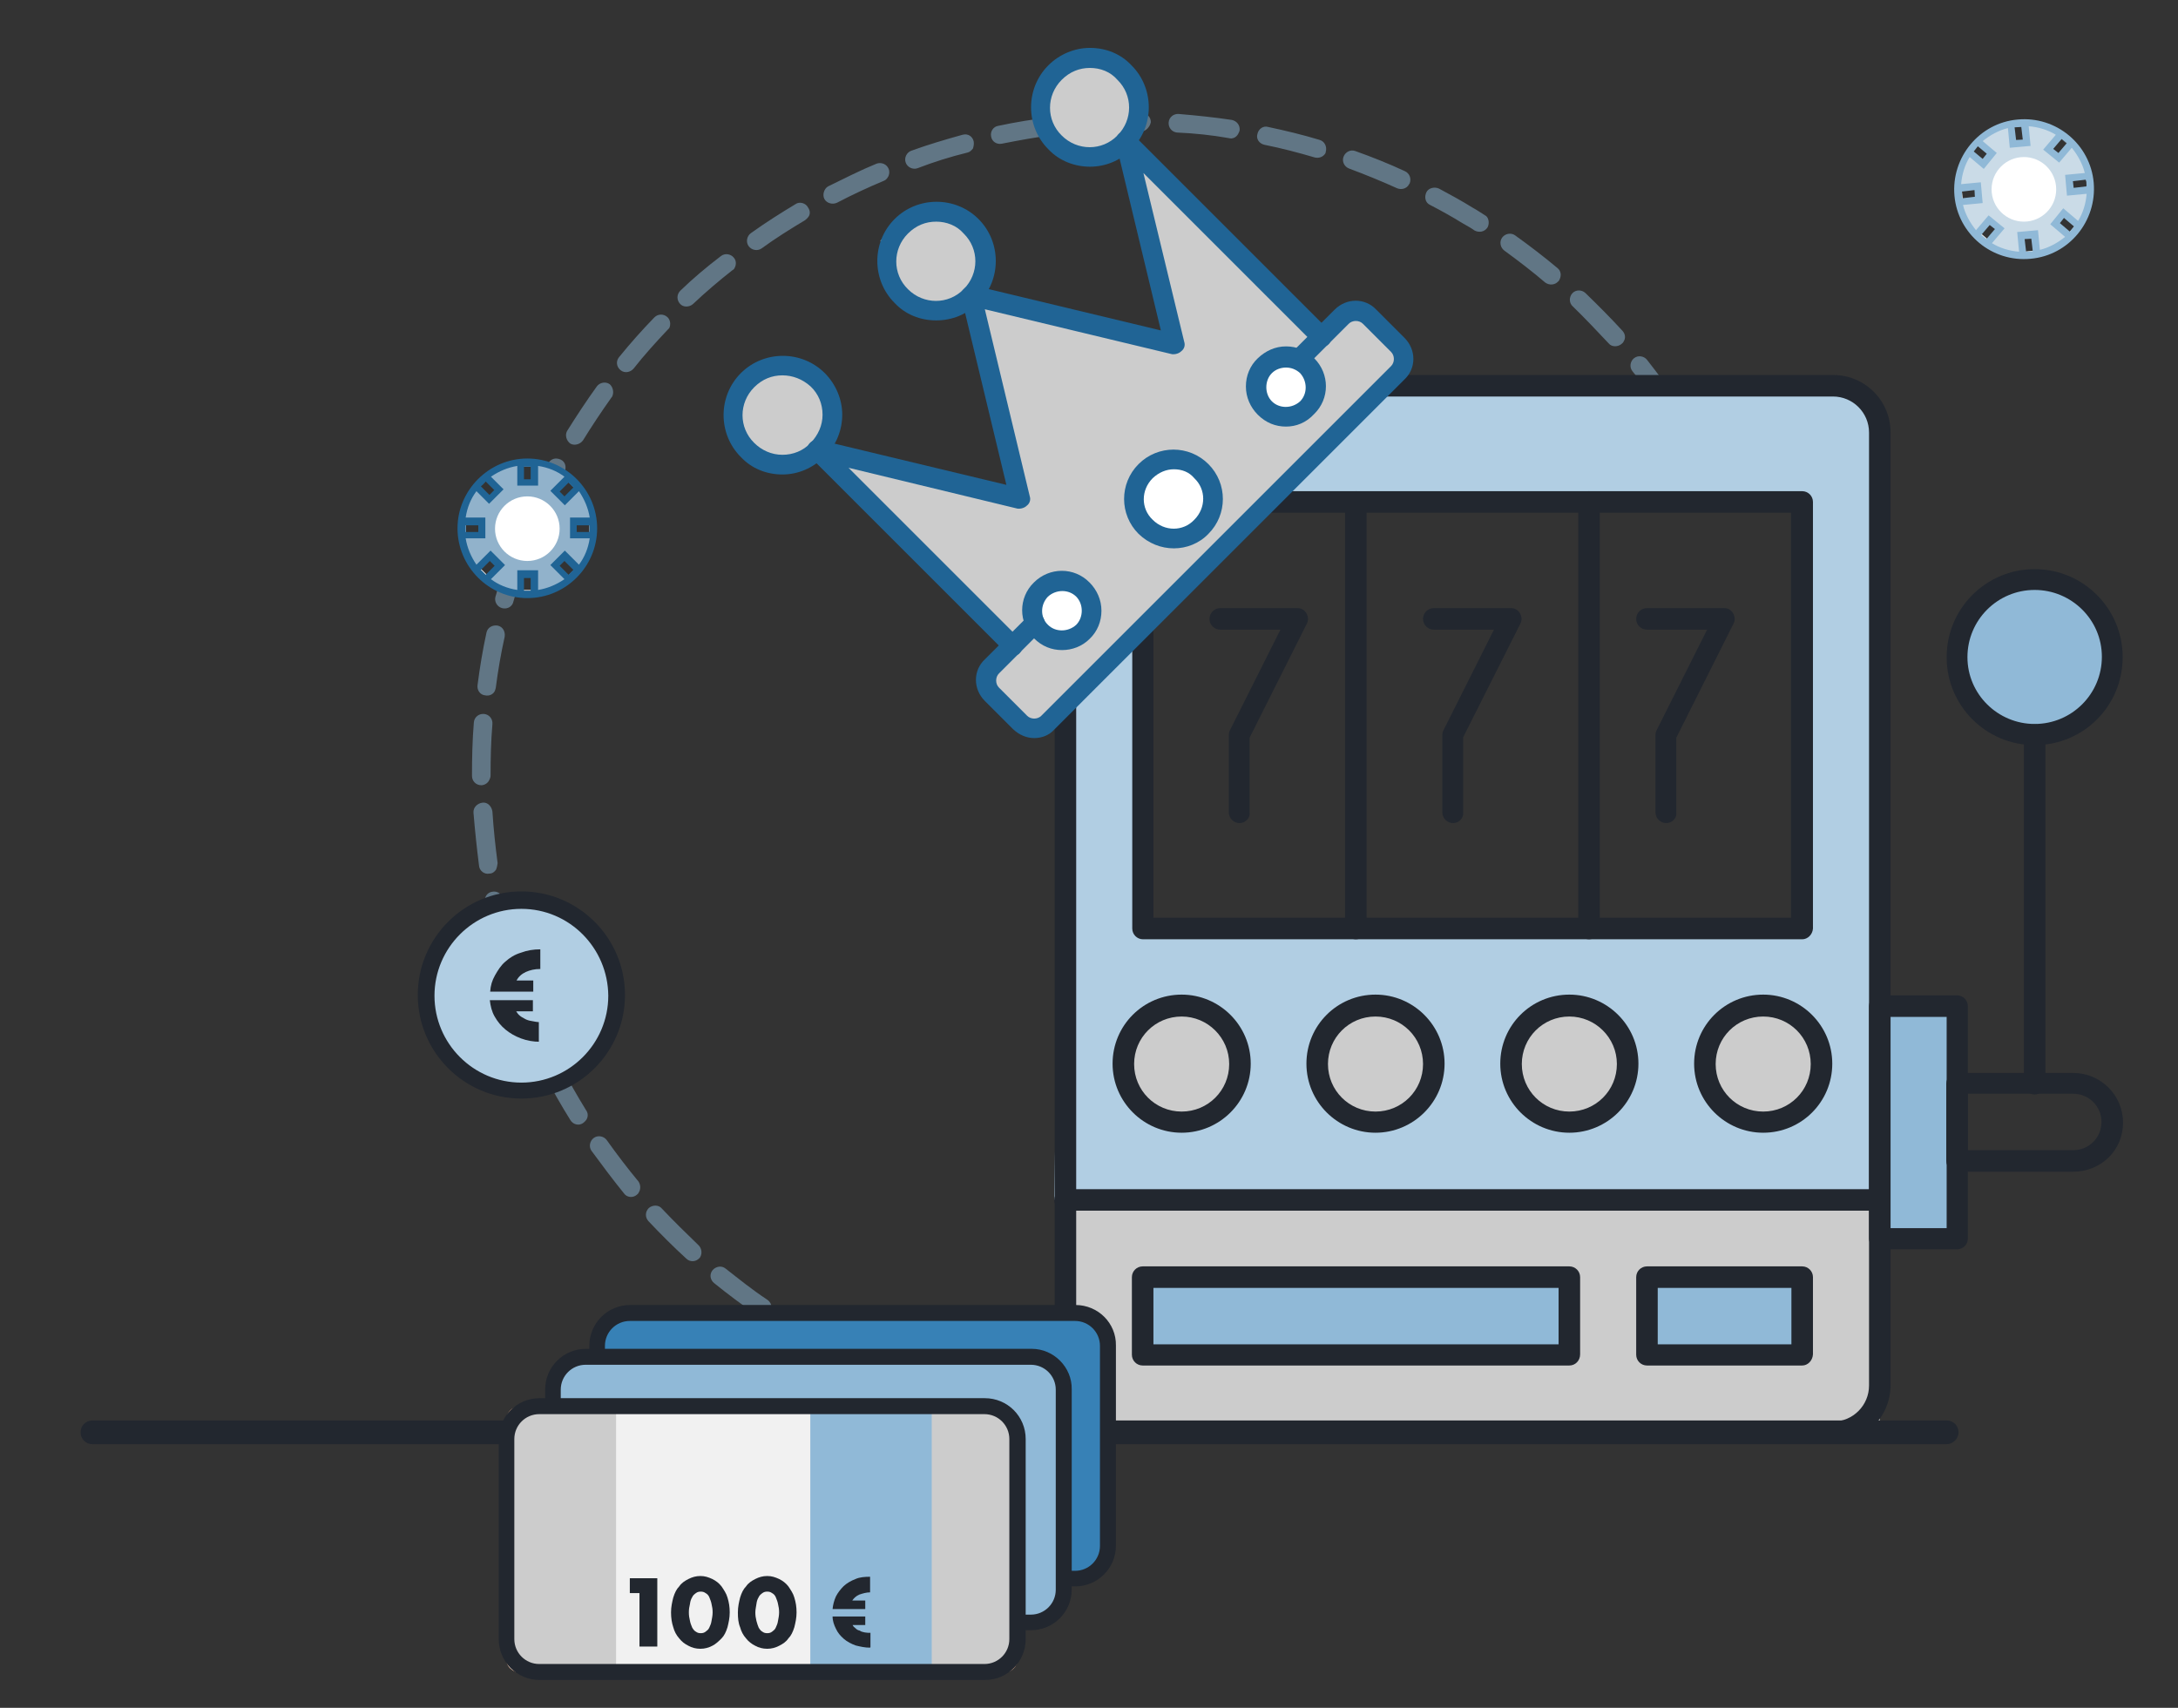 <?xml version="1.0" encoding="UTF-8"?> <!-- Generator: Adobe Illustrator 24.1.0, SVG Export Plug-In . SVG Version: 6.00 Build 0) --> <svg xmlns="http://www.w3.org/2000/svg" xmlns:xlink="http://www.w3.org/1999/xlink" version="1.1" id="Layer_1" x="0px" y="0px" viewBox="0 0 586.5 460" style="enable-background:new 0 0 586.5 460;" xml:space="preserve"><rect x="0" y="0" width="586.5" height="460" fill="#333333" stroke="none"/> <style type="text/css"> .st0{fill:#CCCCCC;} .st1{opacity:0.5;} .st2{fill:#90B9D7;} .st3{opacity:0.3;fill:#FFFFFF;} .st4{fill:#22272F;} .st5{fill:#206495;} .st6{fill:#FFFFFF;} .st7{fill:none;} .st8{fill:#3781B6;} .st9{fill:#F96E21;} .st10{fill:#F1F1F1;} .st11{opacity:0.4;fill:#90B9D7;} </style> <rect x="286.8" y="320.3" class="st0" width="219.4" height="65.5"></rect> <g class="st1"> <path class="st2" d="M297.3,384.3c-0.5,0.8-1.3,1.3-2.3,1.3c-4.8-0.3-9.6-0.8-14.3-1.4c-1.4-0.1-2.3-1.4-2.1-2.8 c0.3-1.4,1.4-2.3,2.8-2.1c4.5,0.6,9.2,1,13.9,1.3c1.4,0.1,2.4,1.3,2.4,2.7C297.6,383.5,297.4,383.9,297.3,384.3z M452.1,111 c-0.1,0.3-0.4,0.6-0.8,0.8c-1.1,0.8-2.7,0.5-3.4-0.6c-2.7-3.9-5.4-7.7-8.3-11.2c-0.9-1.1-0.6-2.7,0.4-3.5c1.1-0.9,2.7-0.6,3.5,0.4 c2.9,3.7,5.8,7.6,8.5,11.5C452.6,109.2,452.6,110.2,452.1,111z M273.5,381.3c-0.5,0.9-1.5,1.4-2.7,1.1c-4.7-0.9-9.5-2-14-3.3 c-1.4-0.4-2.1-1.8-1.8-3c0.4-1.4,1.8-2.1,3-1.8c4.4,1.3,9,2.3,13.5,3.2c1.4,0.3,2.3,1.5,2,2.9C273.7,380.8,273.6,381,273.5,381.3z M437.2,92c-0.1,0.3-0.3,0.4-0.5,0.6c-1,0.9-2.7,0.9-3.5-0.1c-3.2-3.4-6.4-6.8-9.7-10c-1-0.9-1-2.5-0.1-3.5c0.9-1,2.5-1,3.5-0.1 c3.4,3.3,6.8,6.7,10,10.2C437.7,90,437.8,91.1,437.2,92z M250.2,375.1c-0.6,1-1.8,1.5-2.9,1c-4.5-1.5-9-3.3-13.4-5.2 c-1.3-0.5-1.9-2-1.3-3.3c0.5-1.3,2-1.9,3.3-1.3c4.3,1.9,8.6,3.5,13,5.1c1.3,0.5,2,1.9,1.5,3.2C250.4,374.8,250.4,375,250.2,375.1z M419.9,75.4c-0.1,0.1-0.1,0.3-0.3,0.4c-0.9,1-2.4,1.1-3.5,0.3c-3.5-3-7.3-5.9-11-8.6c-1.1-0.8-1.4-2.4-0.6-3.5 c0.8-1.1,2.4-1.4,3.5-0.6c3.9,2.8,7.7,5.7,11.4,8.8C420.4,73,420.5,74.3,419.9,75.4z M228,365.7c-0.6,1.1-2.1,1.5-3.3,0.9 c-3.8-1.9-7.7-4-11.5-6.3l-1-0.6c-1.1-0.8-1.5-2.4-0.8-3.4c0.8-1.1,2.3-1.5,3.4-0.8l1,0.6c3.7,2.1,7.4,4.3,11.1,6.2 c1.3,0.6,1.8,2.1,1.1,3.4C228.1,365.6,228.1,365.7,228,365.7z M400.6,61.2L400.6,61.2c-0.8,1.3-2.3,1.5-3.5,0.9 c-1.1-0.8-2.3-1.4-3.3-2c-2.9-1.8-5.8-3.4-8.7-4.9c-1.3-0.6-1.6-2.1-1-3.4c0.5-1.1,2.1-1.6,3.4-1c3,1.6,6.1,3.3,9,5.1 c1.1,0.6,2.3,1.4,3.4,2.1C400.8,58.4,401.2,60,400.6,61.2z M207.4,353.5c0,0,0,0.1-0.1,0.1c-0.8,1.1-2.4,1.4-3.5,0.6 c-3.9-2.7-7.8-5.6-11.5-8.6c-1.1-0.9-1.3-2.4-0.4-3.5c0.9-1,2.4-1.3,3.5-0.4c3.7,2.9,7.3,5.8,11.1,8.3 C207.8,350.8,208.1,352.4,207.4,353.5z M379.4,49.7c-0.6,1.1-2,1.5-3.2,1c-4.2-1.9-8.6-3.7-12.9-5.3c-1.3-0.5-2-1.9-1.5-3.2 c0.5-1.3,1.9-2,3.2-1.5c4.5,1.6,9,3.4,13.3,5.4c1.3,0.6,1.8,2,1.3,3.3C379.5,49.6,379.4,49.6,379.4,49.7z M188.6,338.5 c-0.1,0.1-0.1,0.3-0.3,0.4c-0.9,1-2.5,1.1-3.5,0.1c-3.5-3.2-6.9-6.6-10.2-10.1c-0.9-1-0.9-2.5,0.1-3.5c1-0.9,2.7-0.9,3.5,0.1 c3.2,3.4,6.6,6.7,9.8,9.8C189,336.2,189.1,337.6,188.6,338.5z M356.9,41.3c-0.6,1-1.8,1.4-2.9,1.1c-4.4-1.3-9-2.5-13.5-3.4 c-1.4-0.3-2.3-1.6-1.9-2.9c0.3-1.4,1.6-2.3,2.9-1.9c4.7,1,9.3,2.1,13.9,3.5c1.3,0.4,2,1.8,1.6,3.2C357,40.9,357,41.1,356.9,41.3z M172,321.2c-0.1,0.3-0.4,0.5-0.5,0.6c-1,0.9-2.7,0.8-3.5-0.4c-3-3.7-5.9-7.6-8.7-11.4c-0.8-1.1-0.5-2.7,0.6-3.5 c1.1-0.8,2.7-0.5,3.5,0.6c2.7,3.8,5.6,7.6,8.5,11.1C172.5,319,172.6,320.3,172,321.2z M333.4,36.1c-0.5,0.9-1.5,1.4-2.5,1.1 c-4.5-0.8-9.2-1.3-13.9-1.5c-1.4-0.1-2.4-1.3-2.3-2.7c0.1-1.4,1.3-2.4,2.7-2.3c4.8,0.4,9.6,0.9,14.3,1.6c1.4,0.3,2.3,1.5,2.1,2.9 C333.7,35.5,333.6,35.7,333.4,36.1z M157.9,301.6c-0.3,0.4-0.5,0.6-0.9,0.9c-1.1,0.8-2.7,0.4-3.4-0.8c-2.5-4-4.9-8.2-7.1-12.5 c-0.6-1.3-0.1-2.8,1.1-3.4c1.3-0.6,2.8-0.1,3.4,1.1c2.1,4.2,4.4,8.2,6.8,12.1C158.4,299.8,158.4,300.8,157.9,301.6z M309.4,34.1 c-0.5,0.8-1.3,1.3-2.1,1.3c-4.7,0-9.3,0.1-13.9,0.4c-1.4,0.1-2.5-1-2.7-2.3c-0.1-1.4,0.9-2.5,2.3-2.7c4.7-0.3,9.6-0.5,14.4-0.4 c1.4,0,2.5,1.1,2.5,2.5C309.8,33.3,309.7,33.7,309.4,34.1z M146.7,280.3c-0.3,0.4-0.6,0.8-1.1,1c-1.3,0.5-2.8,0-3.3-1.3 c-1.9-4.4-3.7-8.8-5.3-13.4c-0.5-1.3,0.3-2.8,1.5-3.2c1.3-0.5,2.8,0.3,3.2,1.5c1.5,4.4,3.3,8.7,5.2,13 C147.2,278.8,147.2,279.6,146.7,280.3z M285.5,35.3c-0.4,0.6-1,1.1-1.9,1.1c-4.5,0.5-9.2,1.4-13.8,2.3c-1.4,0.3-2.7-0.6-2.9-1.9 c-0.3-1.4,0.6-2.7,1.9-2.9c4.7-1,9.5-1.8,14.1-2.3c1.4-0.1,2.7,0.8,2.8,2.1C286,34.3,285.8,35,285.5,35.3z M138.5,257.7 c-0.3,0.5-0.9,0.9-1.5,1.1c-1.4,0.4-2.7-0.4-3-1.8c-1.3-4.5-2.4-9.2-3.4-13.9c-0.3-1.4,0.6-2.7,1.9-2.9c1.4-0.3,2.7,0.6,2.9,1.9 c0.9,4.5,2,9.1,3.3,13.5C139,256.4,138.9,257.2,138.5,257.7z M262,40c-0.4,0.5-0.9,1-1.5,1.1c-4.5,1.1-9,2.5-13.4,4.2 c-1.3,0.5-2.8-0.3-3.2-1.5c-0.5-1.3,0.3-2.8,1.5-3.2c4.4-1.6,9.1-3,13.8-4.3c1.4-0.4,2.7,0.4,3,1.8C262.3,38.7,262.2,39.4,262,40z M133.6,234.2c-0.4,0.6-1,1.1-1.8,1.1c-1.4,0.3-2.7-0.8-2.8-2.1c-0.6-4.7-1.1-9.5-1.5-14.3c-0.1-1.4,1-2.5,2.4-2.7s2.5,1,2.7,2.4 c0.3,4.7,0.8,9.3,1.4,13.9C133.9,233.2,133.8,233.7,133.6,234.2z M239.1,47.7c-0.3,0.5-0.6,0.8-1.1,1c-4.3,1.8-8.6,3.8-12.6,5.9 c-1.3,0.6-2.8,0.1-3.4-1c-0.6-1.1-0.1-2.8,1-3.4c4.3-2.1,8.6-4.3,13-6.1c1.3-0.5,2.8,0.1,3.3,1.4C239.6,46.2,239.5,47.1,239.1,47.7 z M131.7,210.2c-0.4,0.8-1.3,1.3-2.1,1.3c-1.4,0-2.5-1.1-2.5-2.5c0-4.8,0.1-9.6,0.5-14.4c0.1-1.4,1.3-2.4,2.7-2.3 c1.4,0.1,2.4,1.3,2.3,2.7c-0.4,4.7-0.5,9.3-0.5,13.9C132.1,209.4,131.9,209.8,131.7,210.2z M217.7,58.4c-0.3,0.4-0.5,0.6-0.9,0.9 c-4,2.4-8,4.9-11.7,7.6c-1.1,0.8-2.7,0.5-3.5-0.6c-0.8-1.1-0.5-2.7,0.6-3.5c3.9-2.8,8-5.4,12-7.8c1.1-0.8,2.8-0.3,3.4,0.9 C218.2,56.8,218.2,57.7,217.7,58.4z M133.2,186.2c-0.5,0.9-1.5,1.3-2.5,1.1c-1.4-0.1-2.3-1.4-2.1-2.8c0.6-4.7,1.4-9.5,2.4-14.1 c0.3-1.4,1.6-2.1,3-1.9c1.4,0.3,2.1,1.6,1.9,3c-1,4.5-1.8,9.1-2.4,13.8C133.4,185.7,133.3,186,133.2,186.2z M197.8,72.2 c-0.1,0.3-0.4,0.5-0.6,0.6c-3.7,2.9-7.2,5.9-10.6,9.1c-1,0.9-2.7,0.9-3.5-0.1c-0.9-1-0.9-2.5,0.1-3.5c3.4-3.3,7.1-6.4,10.9-9.3 c1.1-0.9,2.7-0.6,3.5,0.4C198.3,70.2,198.3,71.3,197.8,72.2z M138,162.7c-0.5,0.9-1.6,1.4-2.8,1.1c-1.4-0.4-2.1-1.8-1.8-3 c1.3-4.5,2.8-9.2,4.4-13.6c0.5-1.3,1.9-2,3.2-1.5c1.3,0.5,2,1.9,1.5,3.2c-1.6,4.4-3,8.8-4.3,13.3 C138.2,162.3,138.1,162.5,138,162.7z M180.2,88.4c-0.1,0.1-0.3,0.3-0.4,0.4c-3.2,3.4-6.3,6.8-9.2,10.5c-0.9,1-2.4,1.3-3.5,0.4 s-1.3-2.4-0.4-3.5c3-3.7,6.2-7.3,9.5-10.7c1-1,2.5-1,3.5-0.1C180.5,86.1,180.7,87.4,180.2,88.4z M145.9,140c-0.6,1-2,1.5-3.2,1 c-1.3-0.5-1.9-2-1.3-3.3c1.9-4.4,3.9-8.7,6.2-12.9c0.8-1.3,2.1-1.6,3.4-1s1.6,2.1,1,3.4c-2.1,4-4.2,8.3-6.1,12.6 C146.1,139.9,146.1,140,145.9,140z M164.8,106.9l-0.1,0.1c-2.7,3.8-5.3,7.7-7.7,11.6c-0.8,1.1-2.3,1.5-3.4,0.9 c-1.1-0.8-1.5-2.3-0.9-3.4l0,0c2.5-4,5.2-8.1,8-12c0.8-1.1,2.4-1.4,3.5-0.6C165.1,104.3,165.4,105.8,164.8,106.9z"></path> </g> <rect x="308.2" y="343.5" class="st2" width="114.5" height="21"></rect> <rect x="506.3" y="270.2" class="st2" width="20.9" height="63.4"></rect> <rect x="443.4" y="343.5" class="st2" width="42.8" height="22.6"></rect> <path class="st2" d="M503.2,106.2l-9.7-3.7H375.1c0,0-79,25.9-81.1,25.3c-2-0.6-8.1,64.9-8.1,64.9l-2,130.5l222.2,2.9l0.1-205 L503.2,106.2z M486.1,250.1h-178V136.2h178V250.1z"></path> <path class="st3" d="M503.2,106.2l-9.7-3.7H375.1c0,0-79,25.9-81.1,25.3c-2-0.6-8.1,64.9-8.1,64.9l-2,130.5l222.2,2.9l0.1-205 L503.2,106.2z M486.1,250.1h-178V136.2h178V250.1z"></path> <circle class="st2" cx="547.9" cy="176.6" r="20.8"></circle> <circle class="st0" cx="474.8" cy="286.6" r="16.4"></circle> <circle class="st0" cx="422.6" cy="286.6" r="16.4"></circle> <circle class="st0" cx="370.4" cy="286.6" r="16.4"></circle> <circle class="st0" cx="318.2" cy="286.6" r="16.4"></circle> <g> <g> <path class="st4" d="M493.5,388.7H299.5c-8.6,0-15.5-6.9-15.5-15.5V116.5c0-8.6,6.9-15.5,15.5-15.5h194.1 c8.6,0,15.5,6.9,15.5,15.5v256.7C509,381.8,502.1,388.7,493.5,388.7z M299.5,106.8c-5.4,0-9.7,4.4-9.7,9.7v256.7 c0,5.4,4.4,9.7,9.7,9.7h194.1c5.4,0,9.7-4.4,9.7-9.7V116.5c0-5.4-4.4-9.7-9.7-9.7H299.5z"></path> </g> <g> <path class="st4" d="M527,336.5h-20.8c-1.6,0-2.9-1.3-2.9-2.9v-62.6c0-1.6,1.3-2.9,2.9-2.9H527c1.6,0,2.9,1.3,2.9,2.9v62.7 C529.9,335.2,528.6,336.5,527,336.5z M509,330.8h15.2v-56.9H509V330.8z"></path> </g> <g> <path class="st4" d="M558.3,315.6H527c-1.6,0-2.9-1.3-2.9-2.9v-20.8c0-1.6,1.3-2.9,2.9-2.9h31.3c7.3,0,13.4,5.9,13.4,13.4 S565.7,315.6,558.3,315.6z M529.9,309.8h28.4c4.2,0,7.6-3.4,7.6-7.6c0-4.2-3.4-7.6-7.6-7.6h-28.4V309.8z"></path> </g> <g> <path class="st4" d="M547.9,200.7c-13.1,0-23.7-10.6-23.7-23.7s10.6-23.7,23.7-23.7c13.1,0,23.7,10.6,23.7,23.7 S561.1,200.7,547.9,200.7z M547.9,158.9c-10,0-18.1,8.1-18.1,18.1S538,195,547.9,195c10,0,18.1-8.1,18.1-18.1 S557.8,158.9,547.9,158.9z"></path> </g> <g> <path class="st4" d="M547.9,294.8c-1.6,0-2.9-1.3-2.9-2.9V198c0-1.6,1.3-2.9,2.9-2.9c1.6,0,2.9,1.3,2.9,2.9v93.9 C550.8,293.4,549.4,294.8,547.9,294.8z"></path> </g> <g> <path class="st4" d="M485.3,253H307.8c-1.6,0-2.9-1.3-2.9-2.9V135.2c0-1.6,1.3-2.9,2.9-2.9h177.5c1.6,0,2.9,1.3,2.9,2.9v114.9 C488.1,251.7,486.8,253,485.3,253z M310.6,247.2h171.7V138.1H310.6V247.2z"></path> </g> <g> <path class="st4" d="M422.6,367.8H307.7c-1.6,0-2.9-1.3-2.9-2.9V344c0-1.6,1.3-2.9,2.9-2.9h114.9c1.6,0,2.9,1.3,2.9,2.9v20.8 C425.5,366.5,424.2,367.8,422.6,367.8z M310.6,362.1h109.1v-15.2H310.6V362.1z"></path> </g> <g> <path class="st4" d="M485.3,367.8h-41.8c-1.6,0-2.9-1.3-2.9-2.9V344c0-1.6,1.3-2.9,2.9-2.9h41.8c1.6,0,2.9,1.3,2.9,2.9v20.8 C488.1,366.5,486.8,367.8,485.3,367.8z M446.4,362.1h36v-15.2h-36V362.1z"></path> </g> <g> <path class="st4" d="M318.2,305.1c-10.2,0-18.6-8.3-18.6-18.6s8.3-18.6,18.6-18.6c10.2,0,18.6,8.3,18.6,18.6 S328.4,305.1,318.2,305.1z M318.2,273.8c-7.1,0-12.8,5.7-12.8,12.8s5.7,12.8,12.8,12.8c7.1,0,12.8-5.7,12.8-12.8 S325.2,273.8,318.2,273.8z"></path> </g> <g> <path class="st4" d="M370.4,305.1c-10.2,0-18.6-8.3-18.6-18.6s8.3-18.6,18.6-18.6c10.2,0,18.6,8.3,18.6,18.6 C389,296.8,380.6,305.1,370.4,305.1z M370.4,273.8c-7.1,0-12.8,5.7-12.8,12.8s5.7,12.8,12.8,12.8c7.1,0,12.8-5.7,12.8-12.8 S377.5,273.8,370.4,273.8z"></path> </g> <g> <path class="st4" d="M422.6,305.1c-10.2,0-18.6-8.3-18.6-18.6s8.3-18.6,18.6-18.6c10.2,0,18.6,8.3,18.6,18.6 S432.8,305.1,422.6,305.1z M422.6,273.8c-7.1,0-12.8,5.7-12.8,12.8s5.7,12.8,12.8,12.8c7.1,0,12.8-5.7,12.8-12.8 S429.6,273.8,422.6,273.8z"></path> </g> <g> <path class="st4" d="M474.8,305.1c-10.2,0-18.6-8.3-18.6-18.6s8.3-18.6,18.6-18.6c10.2,0,18.6,8.3,18.6,18.6 S485.1,305.1,474.8,305.1z M474.8,273.8c-7.1,0-12.8,5.7-12.8,12.8s5.7,12.8,12.8,12.8c7.1,0,12.8-5.7,12.8-12.8 S481.9,273.8,474.8,273.8z"></path> </g> <g> <path class="st4" d="M365.1,253c-1.6,0-2.9-1.3-2.9-2.9V135.2c0-1.6,1.3-2.9,2.9-2.9s2.9,1.3,2.9,2.9v114.9 C368,251.7,366.8,253,365.1,253z"></path> </g> <g> <path class="st4" d="M427.9,253c-1.6,0-2.9-1.3-2.9-2.9V135.2c0-1.6,1.3-2.9,2.9-2.9s2.9,1.3,2.9,2.9v114.9 C430.8,251.7,429.4,253,427.9,253z"></path> </g> <g> <path class="st4" d="M333.8,221.7c-1.6,0-2.9-1.3-2.9-2.9V198c0-0.5,0.1-0.9,0.3-1.3l13.6-27.1h-16.2c-1.6,0-2.9-1.3-2.9-2.9 c0-1.6,1.3-2.9,2.9-2.9h20.8c1,0,1.9,0.5,2.4,1.4c0.5,0.9,0.6,1.9,0.1,2.8l-15.4,30.7v20.2C336.7,220.3,335.4,221.7,333.8,221.7z"></path> </g> <g> <path class="st4" d="M391.3,221.7c-1.6,0-2.9-1.3-2.9-2.9V198c0-0.5,0.1-0.9,0.3-1.3l13.6-27.1h-16.2c-1.6,0-2.9-1.3-2.9-2.9 c0-1.6,1.3-2.9,2.9-2.9h20.8c1,0,1.9,0.5,2.4,1.4s0.6,1.9,0.1,2.8L394,198.6v20.2C394.2,220.3,392.9,221.7,391.3,221.7z"></path> </g> <g> <path class="st4" d="M448.7,221.7c-1.6,0-2.9-1.3-2.9-2.9V198c0-0.5,0.1-0.9,0.3-1.3l13.6-27.1h-16.2c-1.6,0-2.9-1.3-2.9-2.9 c0-1.6,1.3-2.9,2.9-2.9h20.8c1,0,1.9,0.5,2.4,1.4s0.6,1.9,0.1,2.8l-15.4,30.7v20.2C451.6,220.3,450.3,221.7,448.7,221.7z"></path> </g> <g> <path class="st4" d="M506.1,326.1H286.8c-1.6,0-2.9-1.3-2.9-2.9c0-1.6,1.3-2.9,2.9-2.9h219.3c1.6,0,2.9,1.3,2.9,2.9 C509,324.8,507.8,326.1,506.1,326.1z"></path> </g> </g> <path class="st0" d="M304.8,40.3l5.8,5.9l16.3,16.5l27.4,27.8l8-5.9l5.8-0.4l9.8,11.9l-2.9,6.7l-94.4,93.4l-5.3-0.9l-9.5-11.4 l8.8-11.6l-54.7-49.6l-11.9,3.9l-9.1-7.1l-2-12.5l9.5-7.8l11,2l5.3,5.8l1,12.5l2.9,3.2l47,12l-12.8-53.2l-10.7,2.5l-8.7-5.8 l-4.3-13.4l6.1-4.9l8.8-2.5c0,0,5.7,1.4,6.3,1.6s7.2,8.8,7.2,8.8L264.1,80l51.4,12.1l-12.8-50l-6.6-0.4l-12.4-3l-3.8-7.6l0.9-7.8 l6.3-6.3l8.1-1.3l7.3,2.8l3.2,6.1l-0.3,9.2L304.8,40.3L304.8,40.3l16.9,14.1l-18.9-12.5v-3.8l4.2-7.2"></path> <g> <g> <path class="st5" d="M210.7,127.8c-4.3,0-8.3-1.6-11.2-4.7c-6.2-6.2-6.2-16.4,0-22.6c6.2-6.2,16.4-6.2,22.6,0l0,0l0,0 c3,3,4.7,7.1,4.7,11.2s-1.6,8.3-4.7,11.2C218.9,126.1,214.9,127.8,210.7,127.8z M210.7,101.1c-2.8,0-5.4,1-7.6,3.2 c-4.2,4.2-4.2,10.9,0,15c2,2,4.7,3.2,7.6,3.2s5.6-1.1,7.6-3.2s3.2-4.7,3.2-7.6c0-2.9-1.1-5.6-3.2-7.6l0,0 C216.1,102.1,213.4,101.1,210.7,101.1z"></path> </g> <g> <path class="st5" d="M293.5,44.9c-4,0-8.2-1.5-11.2-4.7c-6.2-6.2-6.2-16.4,0-22.6c3-3,7.1-4.7,11.2-4.7c4.3,0,8.3,1.6,11.2,4.7 c6.2,6.2,6.2,16.4,0,22.6C301.7,43.3,297.6,44.9,293.5,44.9z M293.5,18.3c-2.8,0-5.4,1-7.6,3.2c-4.2,4.2-4.2,10.9,0,15 c4.2,4.2,10.9,4.2,15,0c4.2-4.2,4.2-10.9,0-15C299,19.3,296.3,18.3,293.5,18.3z"></path> </g> <g> <path class="st5" d="M252.1,86.3c-4.3,0-8.3-1.6-11.2-4.7c-6.2-6.2-6.2-16.4,0-22.6c6.2-6.2,16.4-6.2,22.6,0l0,0 c6.2,6.2,6.2,16.4,0,22.6C260.3,84.7,256.4,86.3,252.1,86.3z M252.1,59.7c-2.8,0-5.4,1-7.6,3.2c-4.2,4.2-4.2,10.9,0,15 c4.2,4.2,10.9,4.2,15,0c4.2-4.2,4.2-10.9,0-15l0,0C257.6,60.7,254.8,59.7,252.1,59.7z"></path> </g> <circle class="st6" cx="315.6" cy="134.4" r="11.1"></circle> <circle class="st6" cx="346.3" cy="104.3" r="7.8"></circle> <circle class="st6" cx="285.8" cy="164.5" r="7.7"></circle> <g> <path class="st5" d="M316.1,147.7c-3.4,0-6.8-1.3-9.5-3.9c-5.2-5.2-5.2-13.6,0-18.8c5.2-5.2,13.6-5.2,18.8,0 c5.2,5.2,5.2,13.6,0,18.8C322.9,146.4,319.5,147.7,316.1,147.7z M316.1,126.4c-2,0-4,0.8-5.7,2.4c-3.2,3.2-3.2,8.2,0,11.2 c3.2,3.2,8.2,3.2,11.2,0c3.2-3.2,3.2-8.2,0-11.2C320.2,127.1,318.2,126.4,316.1,126.4z"></path> </g> <g> <path class="st5" d="M346.3,114.9c-2.8,0-5.4-1-7.6-3.2c-2-2-3.2-4.7-3.2-7.6c0-2.9,1.1-5.6,3.2-7.6s4.7-3.2,7.6-3.2 s5.6,1.1,7.6,3.2c4.2,4.2,4.2,10.9,0,15C351.7,113.9,349,114.9,346.3,114.9z M346.3,99c-1.4,0-2.8,0.5-3.8,1.5 c-1,1-1.5,2.4-1.5,3.8c0,1.4,0.5,2.8,1.5,3.8c2,2,5.4,2,7.6,0c2-2,2-5.4,0-7.6l0,0C349,99.5,347.7,99,346.3,99z"></path> </g> <g> <path class="st5" d="M286,175.1c-2.8,0-5.4-1-7.6-3.2l0,0c-4.2-4.2-4.2-10.9,0-15c4.2-4.2,10.9-4.2,15,0c2,2,3.2,4.7,3.2,7.6 s-1.1,5.6-3.2,7.6C291.4,174.1,288.7,175.1,286,175.1z M282.2,168.3c2,2,5.4,2,7.6,0c1-1,1.5-2.4,1.5-3.8s-0.5-2.8-1.5-3.8 c-2-2-5.4-2-7.6,0C280.1,162.9,280.1,166.3,282.2,168.3L282.2,168.3z"></path> </g> <g> <path class="st5" d="M272.8,176.6c-0.6,0-1.4-0.3-1.9-0.8l-52.8-52.8c-0.9-0.9-1-2.1-0.4-3.2c0.6-1,1.8-1.5,2.9-1.3l50.4,12.1 l-12.1-50.4c-0.3-0.9,0-1.9,0.8-2.5c0.6-0.6,1.6-0.9,2.5-0.8l50.4,12.1l-12.1-50.4c-0.3-1.1,0.3-2.4,1.3-2.9 c1-0.6,2.4-0.4,3.2,0.4l52.8,52.8c1,1,1,2.8,0,3.8c-1,1-2.8,1-3.8,0l-46.1-46.1l11,45.5c0.3,0.9,0,1.9-0.8,2.5 c-0.6,0.6-1.6,0.9-2.5,0.8l-50.4-12.1l12.1,50.4c0.3,0.9,0,1.9-0.8,2.5c-0.6,0.6-1.6,0.9-2.5,0.8l-45.5-11l46.1,46.1 c1,1,1,2.8,0,3.8C274.2,176.4,273.5,176.6,272.8,176.6z"></path> </g> <g> <path class="st5" d="M278.5,198.8c-2,0-4-0.8-5.7-2.4l-7.6-7.6c-3.2-3.2-3.2-8.2,0-11.2l11.6-11.6c1-1,2.8-1,3.8,0 c1,1,1,2.8,0,3.8L269,181.4c-1,1-1,2.8,0,3.8l7.6,7.6c1,1,2.8,1,3.8,0l94.2-94.2c1-1,1-2.8,0-3.8l-7.6-7.6c-1-1-2.8-1-3.8,0 l-11.6,11.6c-1,1-2.8,1-3.8,0c-1-1-1-2.8,0-3.8l11.6-11.6c3.2-3.2,8.2-3.2,11.2,0l7.6,7.6c3.2,3.2,3.2,8.2,0,11.2l-94.2,94.2 C282.5,198.1,280.5,198.8,278.5,198.8z"></path> </g> </g> <g> <line class="st7" x1="24.7" y1="385.8" x2="524.2" y2="385.8"></line> <path class="st4" d="M524.2,389H24.9c-1.8,0-3.2-1.4-3.2-3.2c0-1.8,1.4-3.2,3.2-3.2h499.3c1.8,0,3.2,1.4,3.2,3.2 C527.4,387.6,525.8,389,524.2,389z"></path> </g> <g> <path class="st8" d="M289.6,353.5H169.7c-4.9,0-8.8,3.9-8.8,8.8v16.4h104.9c4.7,0,8.6,3.8,8.6,8.6v37.9h15.4c4.9,0,8.8-3.9,8.8-8.8 v-53.9C298.5,357.5,294.5,353.5,289.6,353.5z"></path> <path class="st4" d="M289.6,351.5H169.7c-6.1,0-11,4.9-11,11v16.4h4.2v-16.4c0-3.7,3-6.7,6.7-6.7h119.9c3.7,0,6.7,3,6.7,6.7v53.9 c0,3.7-3,6.7-6.7,6.7h-15.4v4.2h15.4c6.1,0,11-4.9,11-11v-53.9C300.6,356.4,295.7,351.5,289.6,351.5z"></path> <path class="st2" d="M277.8,365.4H157.8c-4.9,0-8.8,3.9-8.8,8.8v4.5h117c4.5,0,8.3,3.7,8.3,8.3v50h3.5c4.9,0,8.8-3.9,8.8-8.8v-53.9 C286.6,369.4,282.7,365.4,277.8,365.4z"></path> <path class="st4" d="M277.8,363.3H157.8c-6.1,0-11,4.9-11,11v4.5h4.2v-4.5c0-3.7,3-6.7,6.7-6.7h119.9c3.7,0,6.7,3,6.7,6.7v53.9 c0,3.7-3,6.7-6.7,6.7h-3.5v4.2h3.5c6.1,0,11-4.9,11-11v-53.9C288.7,368.3,283.8,363.3,277.8,363.3z"></path> <path class="st9" d="M270.3,450.5H140.1c-2,0-3.8-1.6-3.8-3.8v-64.1c0-2,1.6-3.8,3.8-3.8h130.2c2,0,3.8,1.6,3.8,3.8v64.1 C274.1,448.7,272.4,450.5,270.3,450.5z"></path> <path class="st0" d="M270.3,450.5H140.1c-2,0-3.8-1.6-3.8-3.8v-64.1c0-2,1.6-3.8,3.8-3.8h130.2c2,0,3.8,1.6,3.8,3.8v64.1 C274.1,448.7,272.4,450.5,270.3,450.5z"></path> <rect x="165.9" y="378.7" class="st10" width="84.2" height="71.7"></rect> <rect x="218.2" y="378.7" class="st2" width="32.7" height="71.7"></rect> <path class="st4" d="M265.3,452.5H145.3c-6.1,0-11-4.9-11-11v-53.9c0-6.1,4.9-11,11-11h119.9c6.1,0,11,4.9,11,11v53.9 C276.2,447.6,271.3,452.5,265.3,452.5z M145.2,380.9c-3.7,0-6.7,3-6.7,6.7v53.9c0,3.7,3,6.7,6.7,6.7h119.9c3.7,0,6.7-3,6.7-6.7 v-53.9c0-3.7-3-6.7-6.7-6.7L145.2,380.9L145.2,380.9z"></path> <g> <g> <path class="st4" d="M234.3,428.9c-1,0-2,0.3-2.9,0.6c-0.9,0.4-1.5,1-1.9,1.6h3.5v2.3h-8.8c0.1-1.1,0.4-2.3,0.9-3.4 c0.5-1,1.3-2,2.1-2.8c0.9-0.8,1.9-1.4,3.2-1.9c1.1-0.5,2.5-0.6,3.9-0.6V428.9z M234.3,443.8c-1.4,0-2.7-0.3-3.9-0.6 c-1.1-0.4-2.3-1-3.2-1.8c-0.9-0.8-1.6-1.6-2.1-2.7c-0.5-1-0.9-2.1-0.9-3.3h8.8v2.3h-3.4c0.1,0.3,0.4,0.6,0.8,0.9 c0.3,0.3,0.6,0.5,1.1,0.6c0.4,0.3,0.9,0.4,1.4,0.5c0.5,0.1,1,0.1,1.5,0.1v3.9H234.3z"></path> </g> </g> <g> <path class="st4" d="M172.3,429.1h-2.7v-4h7.4v18.4h-4.8V429.1z"></path> <path class="st4" d="M180.7,434.3c0-1.5,0.3-2.8,0.6-4c0.4-1.3,0.9-2.3,1.6-3c0.6-0.9,1.5-1.5,2.5-2c1-0.5,2-0.8,3.2-0.8 s2.1,0.3,3.2,0.8c1,0.5,1.8,1.1,2.5,2c0.6,0.9,1.3,1.9,1.6,3c0.4,1.3,0.6,2.5,0.6,4c0,1.5-0.3,2.8-0.6,4c-0.4,1.3-0.9,2.3-1.6,3 s-1.5,1.5-2.5,2c-1,0.5-2,0.8-3.2,0.8s-2.3-0.3-3.2-0.8c-1-0.5-1.8-1.1-2.5-2c-0.8-0.9-1.3-1.9-1.6-3 C180.9,437.1,180.7,435.8,180.7,434.3z M185.5,434.3c0,0.8,0.1,1.5,0.3,2.3c0.1,0.6,0.4,1.3,0.6,1.8c0.3,0.5,0.6,0.9,1,1.1 c0.4,0.3,0.8,0.4,1.3,0.4c0.5,0,0.9-0.1,1.3-0.4c0.4-0.3,0.8-0.6,1-1.1s0.5-1,0.6-1.8c0.1-0.6,0.3-1.4,0.3-2.3 c0-0.8-0.1-1.5-0.3-2.3c-0.1-0.6-0.4-1.3-0.6-1.8s-0.6-0.9-1-1.1c-0.4-0.3-0.8-0.4-1.3-0.4c-0.5,0-0.9,0.1-1.3,0.4 c-0.4,0.3-0.8,0.6-1,1.1c-0.3,0.5-0.5,1-0.6,1.8C185.6,432.8,185.5,433.5,185.5,434.3z"></path> <path class="st4" d="M198.7,434.3c0-1.5,0.3-2.8,0.6-4c0.4-1.3,0.9-2.3,1.6-3c0.6-0.9,1.5-1.5,2.5-2c1-0.5,2-0.8,3.2-0.8 s2.1,0.3,3.2,0.8c1,0.5,1.8,1.1,2.5,2c0.6,0.9,1.3,1.9,1.6,3c0.4,1.3,0.6,2.5,0.6,4c0,1.5-0.3,2.8-0.6,4c-0.4,1.3-0.9,2.3-1.6,3 c-0.6,0.9-1.5,1.5-2.5,2c-1,0.5-2,0.8-3.2,0.8s-2.3-0.3-3.2-0.8c-1-0.5-1.8-1.1-2.5-2c-0.8-0.9-1.3-1.9-1.6-3 C198.8,437.1,198.7,435.8,198.7,434.3z M203.4,434.3c0,0.8,0.1,1.5,0.3,2.3s0.4,1.3,0.6,1.8c0.3,0.5,0.6,0.9,1,1.1 c0.4,0.3,0.8,0.4,1.3,0.4c0.5,0,0.9-0.1,1.3-0.4c0.4-0.3,0.8-0.6,1-1.1s0.5-1,0.6-1.8c0.1-0.6,0.3-1.4,0.3-2.3 c0-0.8-0.1-1.5-0.3-2.3c-0.1-0.6-0.4-1.3-0.6-1.8s-0.6-0.9-1-1.1c-0.4-0.3-0.8-0.4-1.3-0.4c-0.5,0-0.9,0.1-1.3,0.4 c-0.4,0.3-0.8,0.6-1,1.1c-0.3,0.5-0.5,1-0.6,1.8S203.4,433.5,203.4,434.3z"></path> </g> </g> <g> <path class="st10" d="M142.2,160.1c-9.8,0-17.8-8-17.8-17.8c0-9.8,8-17.8,17.8-17.8c9.8,0,17.8,8,17.8,17.8S152,160.1,142.2,160.1z M144,158.9v-4.4h-3.7v4.4 M155.3,152.8l-3.2-3.2l-2.5,2.5l3.2,3.2 M131.7,155.4l3.2-3.2l-2.5-2.5l-3.2,3.2 M158.8,140.4h-4.4v3.7 h4.4 M125.5,144h4.4v-3.7h-4.4 M128.8,131.4l3.2,3.2l2.5-2.5l-3.2-3.2 M152.8,129.1l-3.2,3.2l2.5,2.5l3.2-3.2 M140.4,125.6v4.4h3.7 v-4.4"></path> <path class="st5" d="M142,160.2c-9.8,0-17.8-8-17.8-17.8c0-9.8,8-17.8,17.8-17.8c9.8,0,17.8,8,17.8,17.8 C159.8,152.2,151.9,160.2,142,160.2z M143.8,159.1v-4.4h-3.7v4.4 M155.2,152.9l-3.2-3.2l-2.5,2.5l3.2,3.2 M131.4,155.5l3.2-3.2 l-2.5-2.5l-3.2,3.2 M158.7,140.5h-4.4v3.7h4.4 M125.4,144.2h4.4v-3.7h-4.4 M128.6,131.5l3.2,3.2l2.5-2.5l-3.2-3.2 M152.5,129.3 l-3.2,3.2l2.5,2.5l3.2-3.2 M140.1,125.6v4.4h3.7v-4.4"></path> <path class="st3" d="M142,160.2c-9.8,0-17.8-8-17.8-17.8c0-9.8,8-17.8,17.8-17.8c9.8,0,17.8,8,17.8,17.8 C159.8,152.2,151.9,160.2,142,160.2z M143.8,159.1v-4.4h-3.7v4.4 M155.2,152.9l-3.2-3.2l-2.5,2.5l3.2,3.2 M131.4,155.5l3.2-3.2 l-2.5-2.5l-3.2,3.2 M158.7,140.5h-4.4v3.7h4.4 M125.4,144.2h4.4v-3.7h-4.4 M128.6,131.5l3.2,3.2l2.5-2.5l-3.2-3.2 M152.5,129.3 l-3.2,3.2l2.5,2.5l3.2-3.2 M140.1,125.6v4.4h3.7v-4.4"></path> <path class="st3" d="M142,160.2c-9.8,0-17.8-8-17.8-17.8c0-9.8,8-17.8,17.8-17.8c9.8,0,17.8,8,17.8,17.8 C159.8,152.2,151.9,160.2,142,160.2z M143.8,159.1v-4.4h-3.7v4.4 M155.2,152.9l-3.2-3.2l-2.5,2.5l3.2,3.2 M131.4,155.5l3.2-3.2 l-2.5-2.5l-3.2,3.2 M158.7,140.5h-4.4v3.7h4.4 M125.4,144.2h4.4v-3.7h-4.4 M128.6,131.5l3.2,3.2l2.5-2.5l-3.2-3.2 M152.5,129.3 l-3.2,3.2l2.5,2.5l3.2-3.2 M140.1,125.6v4.4h3.7v-4.4"></path> <path class="st5" d="M142,161.1c-10.4,0-18.8-8.5-18.8-18.8s8.5-18.8,18.8-18.8c10.4,0,18.8,8.5,18.8,18.8S152.4,161.1,142,161.1z M142.9,159.1v-3.4h-1.8v3.4H142.9z M132.2,156c2,1.5,4.4,2.5,7.1,2.9v-5.3h5.6v5.3c2.5-0.4,4.9-1.4,7.1-2.9l-3.8-3.8l3.9-3.9 l3.8,3.8c1.5-2,2.5-4.4,2.9-7.1h-5.3v-5.6h5.3c-0.4-2.5-1.4-4.9-2.9-7.1l-3.8,3.8l-3.9-3.9l3.8-3.8c-2-1.5-4.4-2.5-7.1-2.9v5.3 h-5.6v-5.3c-2.5,0.4-4.9,1.4-7.1,2.9l3.4,3.4l-3.9,3.9l-3.4-3.4c-1.5,2-2.5,4.4-2.9,7.1h5.3v5.6h-5.3c0.4,2.5,1.4,4.9,2.9,7.1 l3.8-3.8l3.9,3.9L132.2,156z M130.8,154.8l2.4-2.4l-1.3-1.3l-2.4,2.4L130.8,154.8z M150.7,152.4l2.4,2.4l1.3-1.3l-2.4-2.4 L150.7,152.4z M155.3,143.3h3.4c0,0,0.1-0.1,0.1-0.9c0-0.8-0.1-0.9-0.1-0.9h-3.4V143.3z M125.4,143.3h3.4v-1.8h-3.4V143.3z M150.7,132.4l1.3,1.3l2.4-2.4l-1.3-1.3L150.7,132.4z M129.5,131l2.3,2.3l1.3-1.3l-2.3-2.3C130.3,130.3,129.9,130.7,129.5,131z M141.1,129.1h1.8v-3.4h-1.8V129.1z"></path> <circle class="st6" cx="142" cy="142.4" r="8.7"></circle> </g> <g> <circle class="st2" cx="140.4" cy="268" r="25.6"></circle> <circle class="st3" cx="140.4" cy="268" r="25.6"></circle> <path class="st4" d="M140.4,295.9c-15.4,0-27.9-12.5-27.9-27.9s12.5-27.9,27.9-27.9s27.9,12.5,27.9,27.9S155.8,295.9,140.4,295.9z M140.4,244.8c-12.9,0-23.4,10.5-23.4,23.4c0,12.9,10.5,23.4,23.4,23.4s23.4-10.5,23.4-23.4C163.7,255.3,153.3,244.8,140.4,244.8z"></path> <g> <path class="st4" d="M145.4,261c-1.4,0-2.7,0.3-3.8,0.8s-2,1.3-2.5,2.3h4.5v3h-11.6c0.1-1.6,0.5-3,1.3-4.4s1.6-2.7,2.8-3.7 c1.1-1,2.5-1.9,4.2-2.4c1.6-0.6,3.3-0.9,5.2-0.9V261z M145.4,280.6c-1.8,0-3.5-0.3-5.1-0.9c-1.6-0.6-3-1.4-4.2-2.4 s-2.1-2.1-2.9-3.5c-0.8-1.4-1.1-2.8-1.3-4.4h11.6v3h-4.5c0.3,0.4,0.5,0.8,0.9,1.1c0.4,0.4,0.9,0.6,1.4,0.9 c0.5,0.3,1.1,0.5,1.8,0.6c0.6,0.1,1.4,0.3,2,0.3v5.3H145.4z"></path> </g> </g> <g> <path class="st10" d="M546.8,68.7c-9.8,0.9-18.6-6.3-19.4-16.2s6.3-18.6,16.2-19.4s18.6,6.3,19.4,16.2 C564,59.1,556.6,67.8,546.8,68.7z M548.6,67.4l-0.4-4.4l-3.7,0.4l0.4,4.4 M559.3,60.2l-3.4-2.9l-2.4,2.8l3.4,2.8 M535.8,64.9 l2.8-3.4l-2.8-2.4l-2.8,3.4 M561.7,47.5l-4.4,0.4l0.4,3.7l4.4-0.4 M528.6,54.1l4.4-0.4l-0.4-3.7l-4.4,0.4 M530.8,41.1l3.4,2.8 l2.4-2.8l-3.4-2.8 M554.5,36.7l-2.8,3.4l2.8,2.4l2.8-3.4 M541.9,34.2l0.4,4.4l3.7-0.4l-0.4-4.4"></path> <path class="st11" d="M546.7,68.8c-9.8,0.9-18.6-6.3-19.4-16.2c-0.9-9.8,6.3-18.6,16.2-19.4c9.8-0.9,18.6,6.3,19.4,16.2 S556.5,67.9,546.7,68.8z M548.4,67.5l-0.4-4.4l-3.7,0.4l0.4,4.4 M559.2,60.3l-3.4-2.9l-2.4,2.8l3.4,2.8 M535.7,65l2.8-3.4l-2.8-2.4 l-2.8,3.4 M561.6,47.6l-4.4,0.4l0.4,3.7l4.4-0.4 M528.5,54.3l4.4-0.4l-0.4-3.7l-4.4,0.4 M530.6,41.3L534,44l2.4-2.8l-3.4-2.8 M554.4,36.9l-2.8,3.4l2.8,2.4l2.8-3.4 M541.6,34.3l0.4,4.4l3.7-0.4l-0.4-4.4"></path> <path class="st2" d="M546.8,69.7c-10.4,1-19.6-6.7-20.5-17s6.7-19.6,17-20.5c10.4-1,19.6,6.7,20.5,17 C564.7,59.6,557.1,68.8,546.8,69.7z M547.4,67.7l-0.4-3.4l-1.8,0.1l0.4,3.4L547.4,67.7z M536.4,65.5c2.1,1.3,4.7,2.1,7.3,2.3 l-0.5-5.3l5.6-0.5l0.5,5.3c2.5-0.6,4.8-1.9,6.8-3.5l-4-3.4l3.5-4.3l4,3.4c1.3-2.1,2.1-4.7,2.3-7.3l-5.3,0.5l-0.5-5.6l5.3-0.5 c-0.6-2.5-1.9-4.8-3.5-6.8l-3.4,4l-4.3-3.5l3.4-4c-2.1-1.3-4.7-2.1-7.3-2.3l0.5,5.3l-5.6,0.5l-0.5-5.3c-2.5,0.6-4.8,1.9-6.8,3.5 l3.8,3.2l-3.5,4.3l-3.8-3.2c-1.3,2.1-2.1,4.7-2.3,7.3l5.3-0.5l0.5,5.6l-5.3,0.5c0.6,2.5,1.9,4.8,3.5,6.8l3.4-4l4.3,3.5L536.4,65.5z M534.9,64.4l2.3-2.7l-1.4-1.1l-2.3,2.7L534.9,64.4z M554.7,60.1l2.7,2.3l1.1-1.4l-2.7-2.3L554.7,60.1z M558.4,50.6l3.4-0.4 c0,0,0.1-0.1,0.1-0.9s-0.3-0.9-0.3-0.9l-3.4,0.4L558.4,50.6z M528.4,53.4l3.4-0.4l-0.1-1.8l-3.4,0.4L528.4,53.4z M552.9,40.1 l1.4,1.1l2.3-2.7l-1.4-1.1L552.9,40.1z M531.5,40.8l2.4,2l1.1-1.4l-2.4-2C532.2,39.9,531.8,40.4,531.5,40.8z M542.9,37.7l1.8-0.1 l-0.4-3.4l-1.8,0.1L542.9,37.7z"></path> <circle class="st6" cx="545" cy="51" r="8.7"></circle> </g> </svg> 